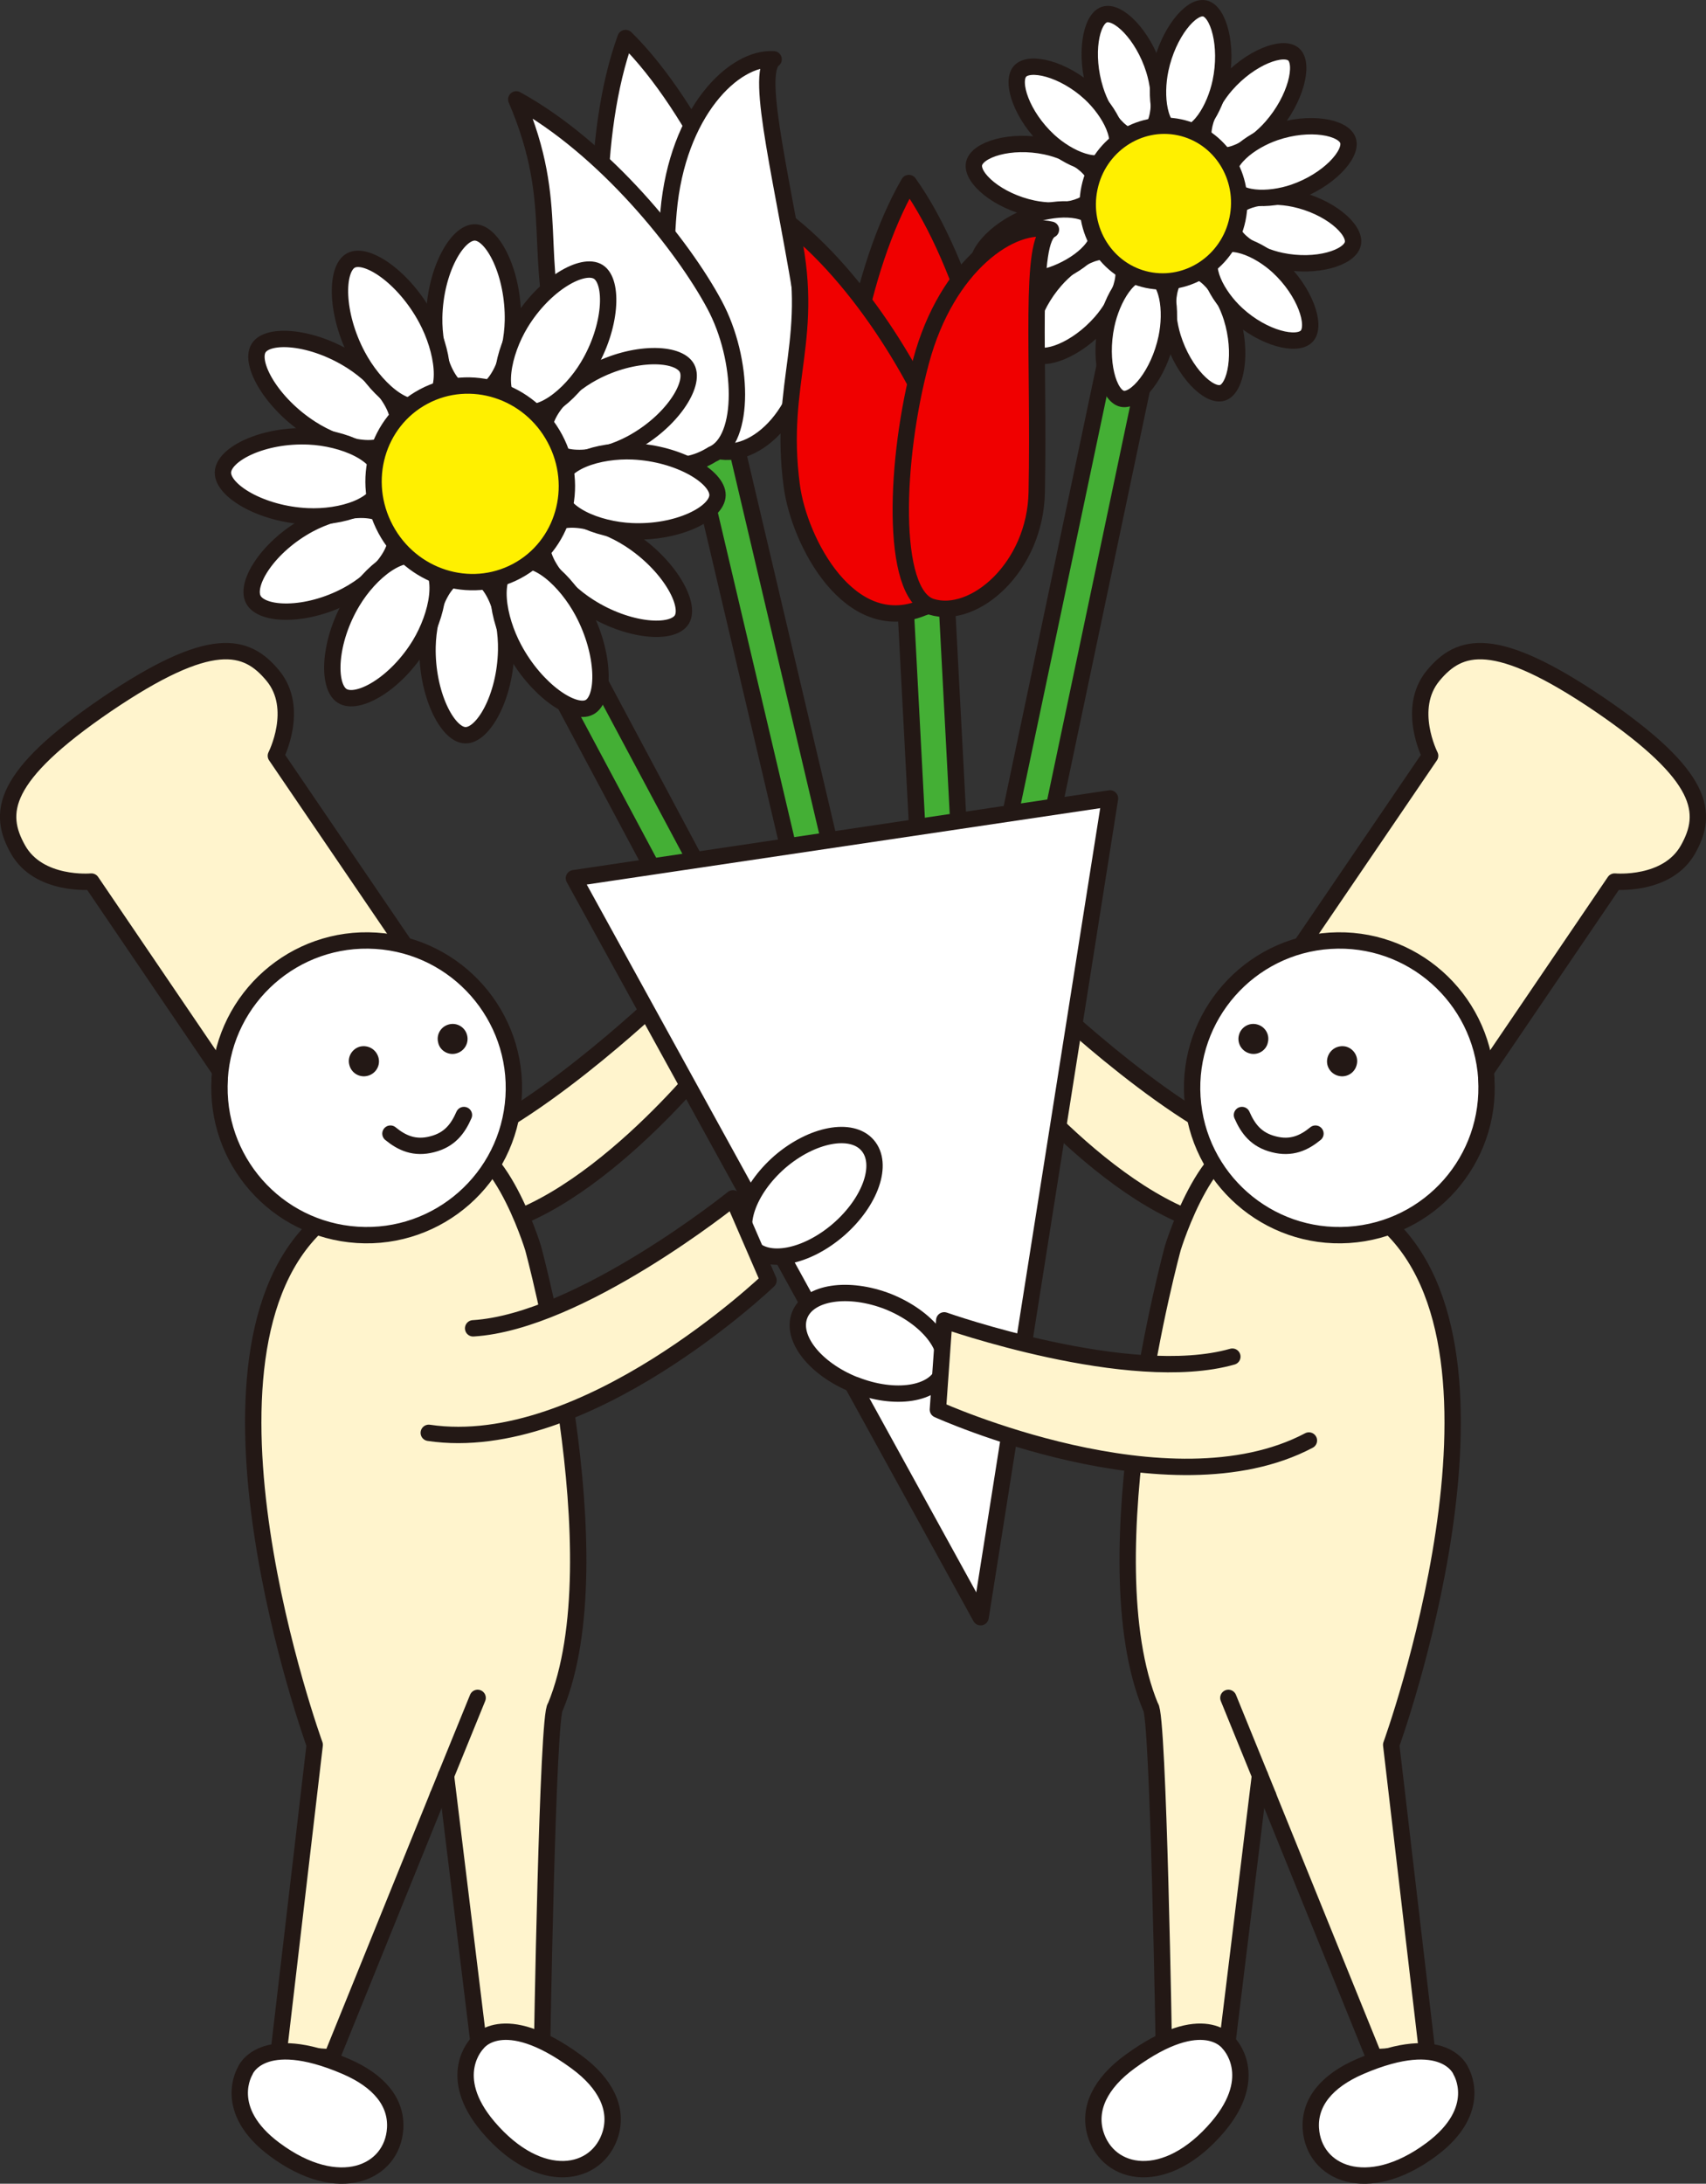 <?xml version="1.0" encoding="UTF-8"?>
<svg id="b" data-name="レイヤー_2" xmlns="http://www.w3.org/2000/svg" viewBox="0 0 166.91 213.55">
  <rect x="0" y="0" width="166.91" height="213.55" fill="#333333" stroke="none"/>
  <defs>
    <style>
      .d {
        fill: none;
      }

      .d, .e, .f, .g, .h, .i {
        stroke: #231815;
        stroke-linejoin: round;
        stroke-width: 1.6px;
      }

      .d, .f, .g, .h, .i {
        stroke-linecap: round;
      }

      .e {
        fill: #f00000;
      }

      .j {
        fill: #231815;
      }

      .f {
        fill: #fff000;
      }

      .g {
        fill: #44af35;
      }

      .h {
        fill: #fff;
      }

      .i {
        fill: #fff4cd;
      }
    </style>
  </defs>
  <g id="c" data-name="デザイン">
    <g>
      <g>
        <rect class="g" x="66.6" y="52.48" width="79.19" height="4.04" transform="translate(30.99 147.19) rotate(-78.11)"/>
        <g>
          <path class="h" d="M109.31,25.08c-1.46-1.35-4.33.34-6.07,2.33-2.38,2.72-3.18,6.15-2.16,7.08,1.01.93,4.25-.25,6.63-2.97,1.74-1.98,3.06-5.09,1.6-6.44Z"/>
          <path class="h" d="M107.26,18.53c.42-1.99-2.41-3.68-4.93-4.21-3.46-.73-6.74.31-7.03,1.69-.29,1.38,2.29,3.65,5.75,4.38,2.52.53,5.79.12,6.21-1.86Z"/>
          <path class="h" d="M111.78,13.36c1.88-.64,1.92-4.02,1.13-6.54-1.08-3.45-3.56-5.84-4.87-5.39-1.31.45-1.96,3.9-.88,7.35.79,2.52,2.73,5.22,4.61,4.58Z"/>
          <path class="h" d="M118.35,14.74c1.47,1.35,4.33-.34,6.07-2.33,2.38-2.72,3.18-6.15,2.16-7.08-1.01-.93-4.25.25-6.63,2.97-1.73,1.98-3.06,5.09-1.6,6.44Z"/>
          <path class="h" d="M120.4,21.3c-.42,1.99,2.41,3.68,4.93,4.21,3.46.73,6.74-.31,7.03-1.69.29-1.38-2.29-3.65-5.75-4.38-2.52-.53-5.79-.12-6.21,1.86Z"/>
          <path class="h" d="M115.88,26.47c-1.88.64-1.92,4.02-1.13,6.54,1.08,3.45,3.56,5.84,4.87,5.4,1.3-.44,1.96-3.91.88-7.36-.79-2.51-2.73-5.22-4.61-4.58Z"/>
          <path class="h" d="M112.4,26.68c-1.93-.41-3.61,2.52-4.16,5.12-.75,3.56.22,6.92,1.56,7.2,1.34.28,3.58-2.4,4.33-5.96.55-2.6.19-5.95-1.74-6.36Z"/>
          <path class="h" d="M107.42,22.1c-.6-1.93-3.89-1.93-6.35-1.09-3.37,1.15-5.73,3.73-5.31,5.07.42,1.34,3.78,1.97,7.15.81,2.46-.84,5.11-2.87,4.51-4.79Z"/>
          <path class="h" d="M108.85,15.33c1.33-1.52-.28-4.44-2.19-6.21-2.62-2.41-5.95-3.19-6.87-2.14-.92,1.05.19,4.36,2.81,6.78,1.91,1.76,4.92,3.08,6.25,1.57Z"/>
          <path class="h" d="M115.26,13.14c1.93.4,3.61-2.52,4.16-5.12.75-3.56-.22-6.92-1.56-7.2-1.34-.28-3.58,2.4-4.33,5.96-.55,2.6-.19,5.95,1.74,6.36Z"/>
          <path class="h" d="M120.23,17.73c.6,1.93,3.89,1.93,6.35,1.09,3.37-1.15,5.73-3.73,5.31-5.06-.42-1.34-3.78-1.97-7.15-.81-2.46.84-5.11,2.87-4.51,4.79Z"/>
          <path class="h" d="M118.81,24.5c-1.33,1.52.28,4.45,2.19,6.21,2.62,2.41,5.95,3.19,6.87,2.14.92-1.05-.19-4.36-2.81-6.78-1.91-1.76-4.92-3.08-6.25-1.57Z"/>
          <path class="f" d="M121.07,21.44c.87-4.12-1.67-8.14-5.67-8.99-4-.84-7.95,1.81-8.81,5.93-.87,4.12,1.67,8.14,5.67,8.99,4,.84,7.95-1.81,8.81-5.93Z"/>
        </g>
      </g>
      <g>
        <rect class="g" x="76.82" y="41.79" width="4.05" height="79.19" transform="translate(-16.55 20.23) rotate(-13.25)"/>
        <path class="h" d="M61.21,3.72c6.92,6.78,13.34,20.93,13.8,27.37.38,5.22-2.07,9.02-4.85,9.67-2.55.6-7.64-1.7-9.73-7.06-2.35-6.06-2.6-20.77.77-29.98Z"/>
        <path class="h" d="M70.59,44.15c4.33.54,9.32-5.56,8.2-12.82-2.06-13.22-5.02-24.09-3.1-25.53-3.89-.26-9.42,5.16-10.28,14.89-.87,9.8.95,22.92,5.18,23.45Z"/>
        <path class="h" d="M69.73,44.41c3.2-1.41,3.06-9.25.17-14.62-3.06-5.71-10.69-15.3-19.39-20.07,4.52,10.53,1.39,15.2,4.57,25.18,1.67,5.27,8.14,13.6,14.64,9.51Z"/>
      </g>
      <g>
        <polygon class="g" points="96.18 126.34 92.14 126.57 88.53 58.03 92.57 57.8 96.18 126.34"/>
        <path class="e" d="M88.92,17.9c5.64,7.88,9.5,22.93,8.84,29.35-.54,5.21-3.61,8.52-6.46,8.68-2.61.15-7.23-3.01-8.35-8.64-1.26-6.38,1.05-20.91,5.97-29.39Z"/>
        <path class="e" d="M90.24,59.44c3.39-.83,4.62-8.57,2.71-14.36-2.02-6.16-7.87-16.92-15.6-23.13,2.62,11.15-1.27,15.21.12,25.59.74,5.48,5.66,14.8,12.77,11.91Z"/>
        <path class="e" d="M91.13,59.34c4.17,1.29,10.16-3.86,10.3-11.2.27-13.38-.76-24.61,1.39-25.68-3.78-.93-10.18,3.44-12.71,12.88-2.56,9.5-3.05,22.74,1.02,24Z"/>
      </g>
      <g>
        <rect class="g" x="62.57" y="42.42" width="4.04" height="79.19" transform="translate(-31.02 40.09) rotate(-28.1)"/>
        <g>
          <path class="h" d="M53.34,52.02c1.31-2.16,5.4-1.12,8.22.69,3.87,2.48,6.05,6.37,5.15,7.87-.9,1.5-5.27,1.2-9.13-1.28-2.82-1.8-5.53-5.12-4.23-7.28Z"/>
          <path class="h" d="M53.52,43.31c-1.21-2.28,1.63-5.34,4.52-6.88,3.96-2.11,8.32-2.01,9.17-.43.84,1.58-1.5,5.26-5.46,7.38-2.88,1.54-7.02,2.2-8.23-.06Z"/>
          <path class="h" d="M46.18,38.6c-2.52-.12-3.76-4.22-3.7-7.57.09-4.59,2.27-8.38,4.02-8.3,1.75.08,3.77,4.06,3.68,8.65-.07,3.34-1.48,7.33-4,7.21Z"/>
          <path class="h" d="M38.66,42.62c-1.31,2.16-5.4,1.12-8.22-.69-3.86-2.47-6.05-6.37-5.15-7.87.9-1.5,5.27-1.2,9.13,1.27,2.82,1.8,5.53,5.12,4.23,7.28Z"/>
          <path class="h" d="M38.48,51.33c1.22,2.28-1.63,5.34-4.52,6.88-3.96,2.12-8.32,2.01-9.17.43-.84-1.58,1.5-5.26,5.46-7.38,2.88-1.54,7.02-2.2,8.23.07Z"/>
          <path class="h" d="M45.82,56.03c2.52.12,3.77,4.22,3.7,7.57-.09,4.59-2.27,8.38-4.02,8.3-1.75-.08-3.77-4.07-3.67-8.66.07-3.34,1.48-7.32,4-7.21Z"/>
          <path class="h" d="M50.14,55.06c2.21-1.18,5.29,1.79,6.88,4.77,2.18,4.08,2.19,8.52.65,9.33-1.53.82-5.22-1.66-7.39-5.73-1.59-2.97-2.34-7.19-.14-8.37Z"/>
          <path class="h" d="M54.58,47.72c.05-2.56,4.06-3.73,7.35-3.58,4.52.21,8.3,2.52,8.27,4.29-.04,1.78-3.91,3.73-8.42,3.52-3.29-.15-7.24-1.69-7.19-4.24Z"/>
          <path class="h" d="M50.45,39.97c-2.16-1.38-1.23-5.52.47-8.34,2.34-3.87,6.12-6,7.62-5.04,1.5.96,1.31,5.39-1.03,9.26-1.7,2.82-4.9,5.5-7.06,4.13Z"/>
          <path class="h" d="M41.87,39.57c-2.21,1.18-5.29-1.79-6.88-4.77-2.18-4.08-2.18-8.52-.65-9.33,1.53-.82,5.21,1.65,7.39,5.73,1.59,2.97,2.34,7.19.14,8.37Z"/>
          <path class="h" d="M37.42,46.92c-.06,2.56-4.06,3.73-7.35,3.57-4.52-.21-8.3-2.51-8.26-4.29.04-1.77,3.91-3.73,8.42-3.52,3.29.15,7.25,1.69,7.2,4.24Z"/>
          <path class="h" d="M41.56,54.67c2.16,1.38,1.23,5.52-.47,8.34-2.34,3.87-6.12,6-7.62,5.04-1.49-.96-1.31-5.39,1.03-9.25,1.7-2.82,4.9-5.5,7.06-4.13Z"/>
          <path class="f" d="M37.72,51.74c-2.52-4.71-.85-10.52,3.73-12.96,4.57-2.44,10.33-.6,12.84,4.11,2.52,4.71.85,10.52-3.73,12.96-4.58,2.44-10.33.6-12.84-4.11Z"/>
        </g>
      </g>
      <g>
        <path class="i" d="M45.79,120.32c11.36-.92,23.97-17.08,23.97-17.08l-5.24-5.48s-13.29,12.7-21.72,14.87l2.98,7.69Z"/>
        <path class="i" d="M21.54,104.75l-12.6-18.54s-5.16.48-7.19-3.16c-1.99-3.55-1.63-7.13,8.63-14.13,10.29-6.98,13.73-5.97,16.32-2.84,2.65,3.21.29,7.83.29,7.83l12.63,18.55-18.07,12.28Z"/>
        <path class="i" d="M43.63,173.64l3.42,28,5.97-.62s.54-33.71,1.32-34.11c6.08-14.7-2.19-44.88-2.19-44.88,0,0-3.76-12.32-8.84-10.02-4.03,1.81-11.91,7.47-11.91,7.47-14.54,12.8-.61,51.15-.61,51.15l-3.54,30.23,5.21.33,10.38-25.6"/>
        <path class="h" d="M21.5,105.46c-.51,7.95,5.51,14.79,13.46,15.3,7.92.51,14.79-5.52,15.29-13.47.5-7.92-5.54-14.79-13.47-15.29-7.95-.51-14.78,5.54-15.29,13.46Z"/>
        <path class="j" d="M42.87,101.96c.16.77.98,1.27,1.76,1.06.79-.2,1.27-1,1.07-1.78-.19-.79-1-1.27-1.78-1.06-.78.2-1.26.99-1.05,1.78Z"/>
        <path class="j" d="M37.03,103.43c.21.78-.27,1.58-1.07,1.78-.78.2-1.58-.27-1.78-1.06-.22-.79.27-1.59,1.04-1.8.82-.19,1.6.29,1.81,1.08Z"/>
        <path class="d" d="M38.2,110.86c1.11.91,2.36,1.49,4.08,1.04,1.71-.43,2.52-1.51,3.11-2.86"/>
        <path class="h" d="M46.69,199.83s-3.17,3.16,1.07,8.16c5.09,5.98,10.71,4.82,11.97.68.73-2.46-.47-4.94-3.36-7.05-7.26-5.31-9.68-1.79-9.68-1.79Z"/>
        <path class="h" d="M23.99,202.52s-2.37,3.78,2.88,7.68c6.31,4.69,11.52,2.28,11.79-2.04.16-2.55-1.54-4.67-4.86-6.09-8.27-3.54-9.82.45-9.82.45Z"/>
        <line class="i" x1="42.84" y1="175.59" x2="46.73" y2="166.04"/>
      </g>
      <g>
        <path class="i" d="M121.12,120.32c-11.36-.92-23.97-17.08-23.97-17.08l5.24-5.48s13.29,12.7,21.72,14.87l-2.98,7.69Z"/>
        <path class="i" d="M145.37,104.75l12.6-18.54s5.16.48,7.19-3.16c1.99-3.55,1.63-7.13-8.63-14.13-10.29-6.98-13.73-5.97-16.32-2.84-2.65,3.21-.29,7.83-.29,7.83l-12.63,18.55,18.07,12.28Z"/>
        <path class="i" d="M123.27,173.64l-3.42,28-5.97-.62s-.54-33.71-1.32-34.11c-6.08-14.7,2.19-44.88,2.19-44.88,0,0,3.76-12.32,8.84-10.02,4.03,1.81,11.91,7.47,11.91,7.47,14.54,12.8.61,51.15.61,51.15l3.54,30.23-5.21.33-10.38-25.6"/>
        <path class="h" d="M145.41,105.46c.51,7.95-5.51,14.79-13.46,15.3-7.92.51-14.79-5.52-15.29-13.47-.5-7.92,5.54-14.79,13.47-15.29,7.95-.51,14.78,5.54,15.29,13.46Z"/>
        <path class="j" d="M124.04,101.96c-.16.77-.98,1.27-1.76,1.06-.79-.2-1.27-1-1.07-1.78.19-.79,1-1.27,1.78-1.06.78.2,1.26.99,1.05,1.78Z"/>
        <path class="j" d="M129.88,103.43c-.21.78.27,1.58,1.07,1.78.78.2,1.58-.27,1.78-1.06.22-.79-.27-1.59-1.04-1.8-.82-.19-1.6.29-1.81,1.08Z"/>
        <path class="d" d="M128.7,110.86c-1.11.91-2.36,1.49-4.08,1.04-1.71-.43-2.52-1.51-3.11-2.86"/>
        <path class="h" d="M120.22,199.83s3.17,3.16-1.07,8.16c-5.09,5.98-10.71,4.82-11.97.68-.73-2.46.47-4.94,3.36-7.05,7.26-5.31,9.68-1.79,9.68-1.79Z"/>
        <path class="h" d="M142.92,202.52s2.37,3.78-2.88,7.68c-6.31,4.69-11.52,2.28-11.79-2.04-.16-2.55,1.54-4.67,4.86-6.09,8.27-3.54,9.82.45,9.82.45Z"/>
        <line class="i" x1="124.07" y1="175.59" x2="120.18" y2="166.04"/>
      </g>
      <polygon class="h" points="108.6 78.08 56.15 85.88 95.94 158.15 108.6 78.08"/>
      <path class="h" d="M83.65,135.44c-3.87-1.53-6.31-4.58-5.41-6.84.88-2.24,4.76-2.83,8.64-1.32,3.85,1.54,6.3,4.59,5.39,6.84-.85,2.25-4.71,2.85-8.61,1.31Z"/>
      <path class="i" d="M128.06,140.87c-13.69,7.23-36.3-3.02-36.3-3.02l.62-8.73s18.15,6.41,28.19,3.55"/>
      <path class="h" d="M82.04,120.25c3.14-2.73,4.43-6.42,2.84-8.25-1.57-1.82-5.43-1.09-8.59,1.63-3.12,2.73-4.42,6.42-2.81,8.24,1.55,1.84,5.39,1.12,8.56-1.62Z"/>
      <path class="i" d="M41.95,140.12c15.32,2.28,33.24-14.9,33.24-14.9l-3.48-8.03s-14.99,12.07-25.42,12.71"/>
    </g>
  </g>
</svg>